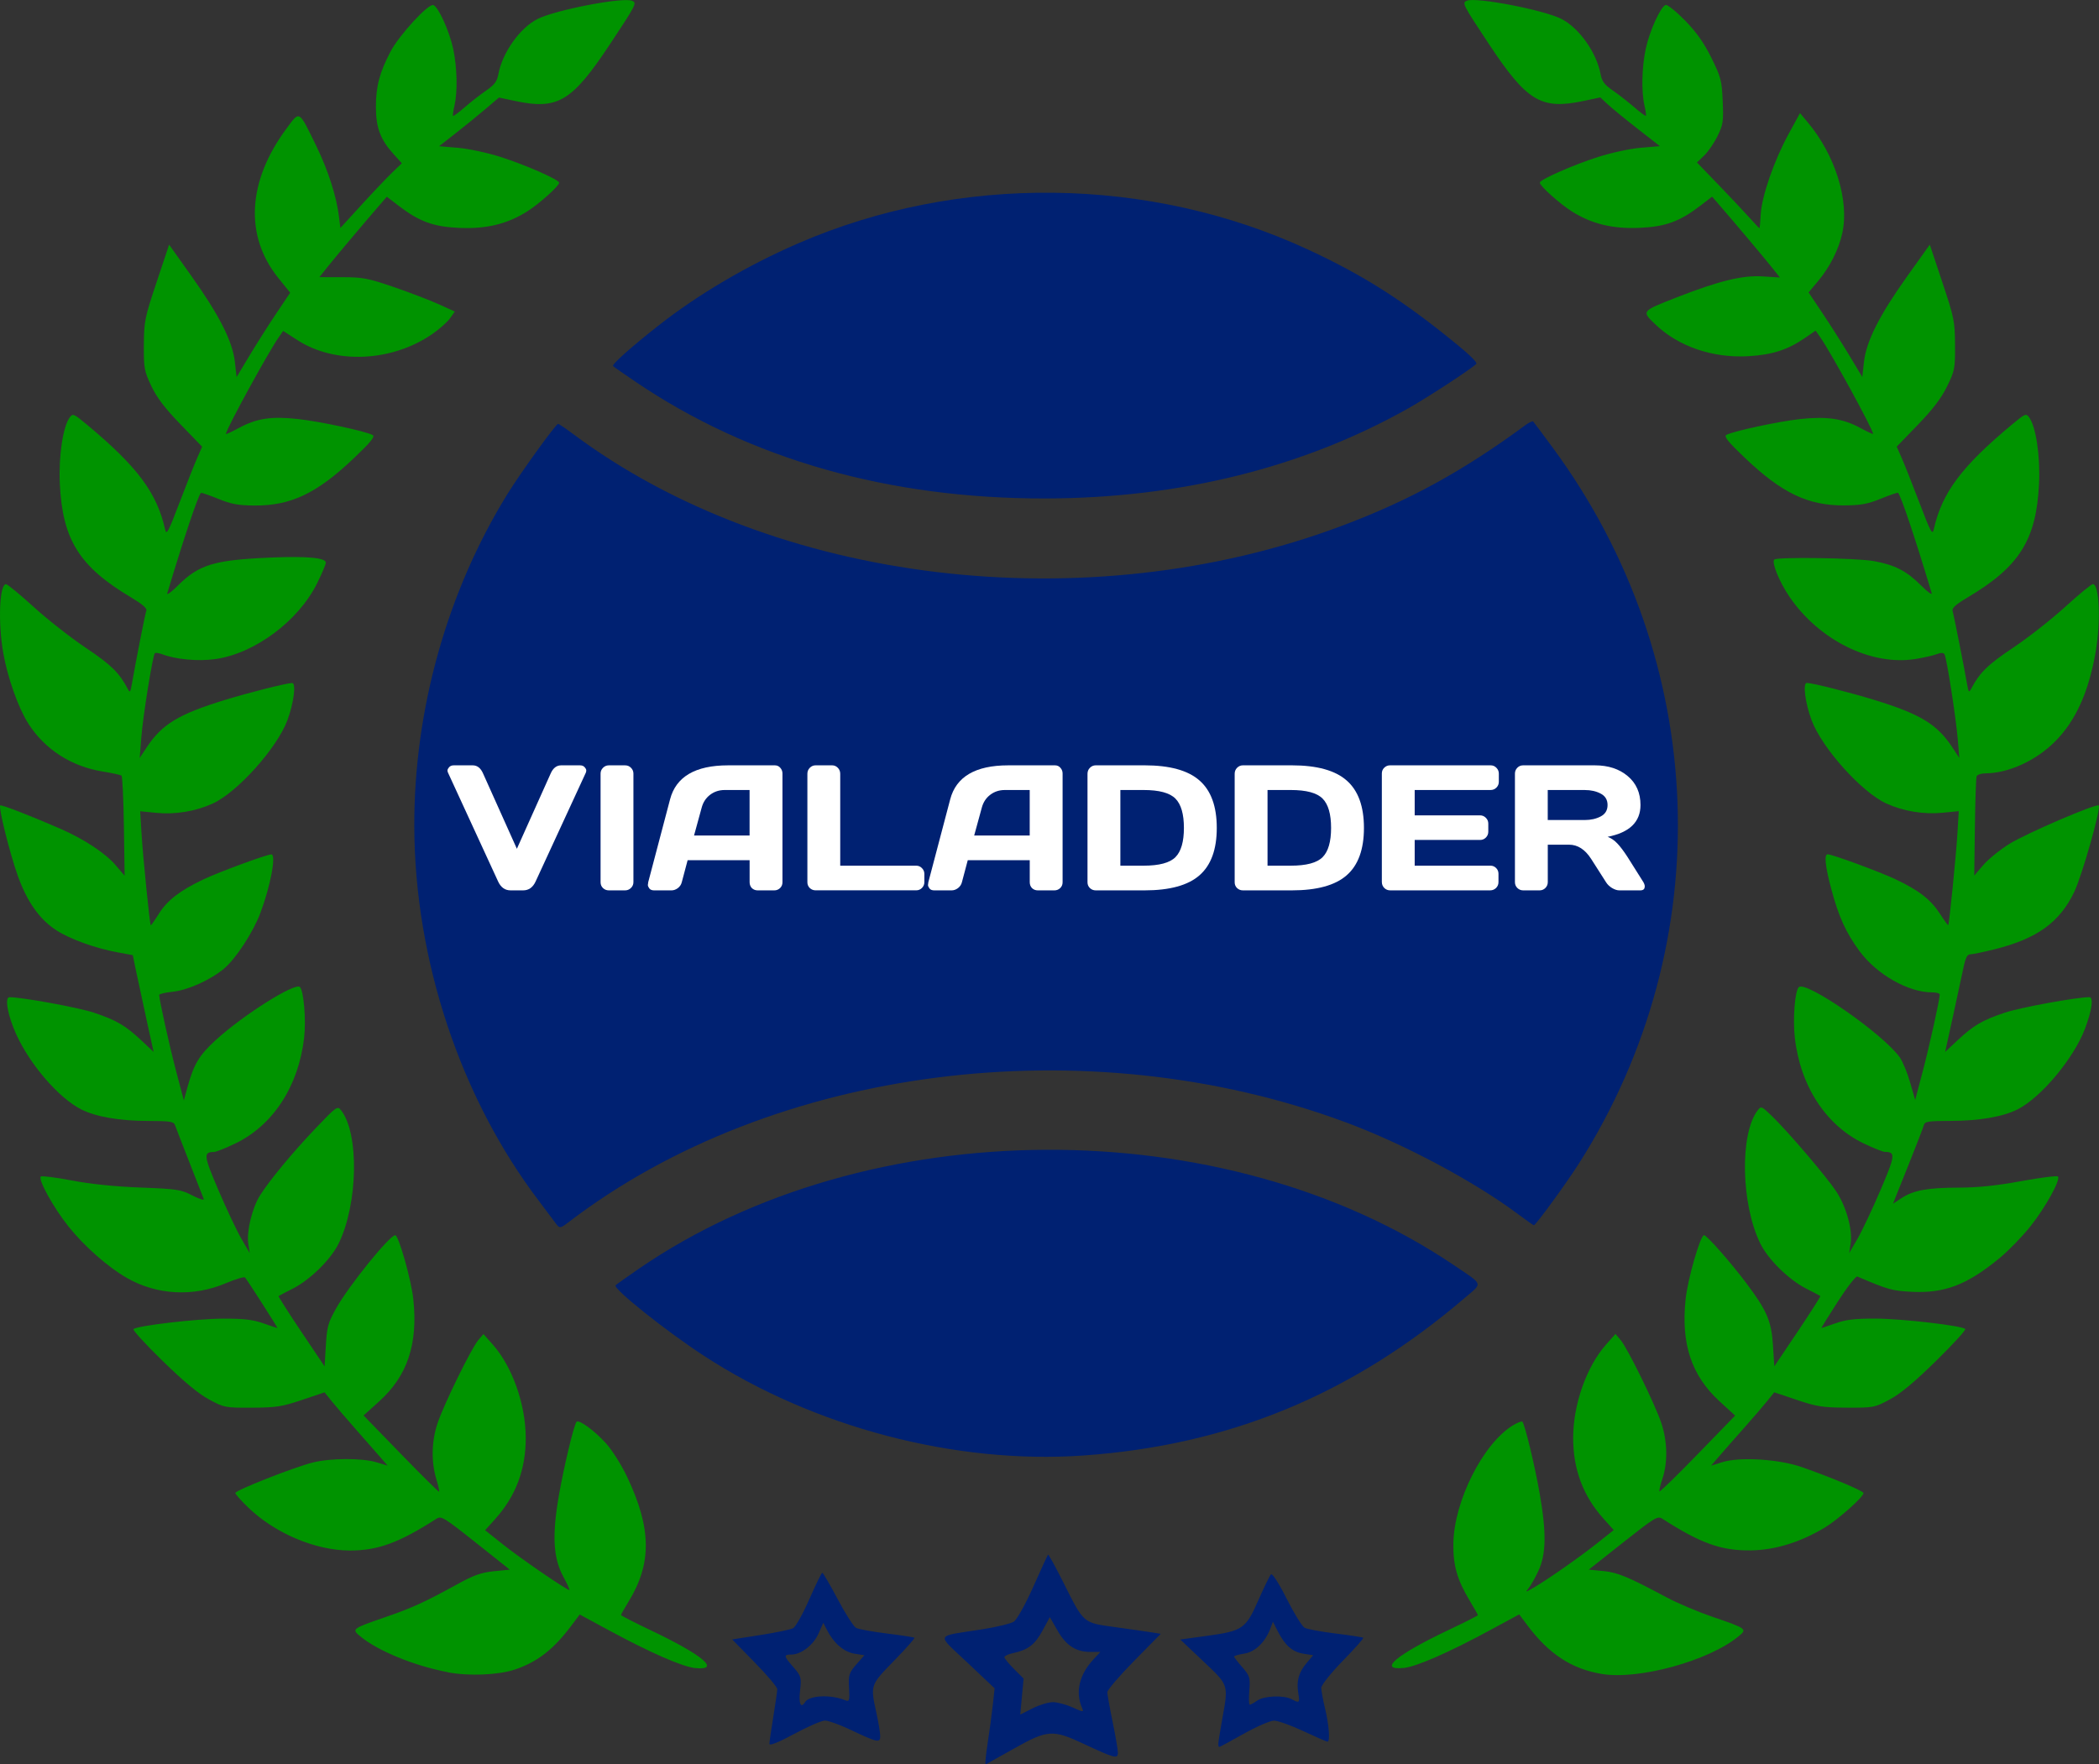 <?xml version="1.0" encoding="UTF-8" standalone="no"?>
<!-- Created with Inkscape (http://www.inkscape.org/) -->

<svg
   width="114.782mm"
   height="96.485mm"
   viewBox="0 0 114.782 96.485"
   version="1.1"
   id="svg14648"
   xml:space="preserve"
   inkscape:version="1.2.2 (732a01da63, 2022-12-09)"
   sodipodi:docname="Vialadder - Logo_v3.svg"
   xmlns:inkscape="http://www.inkscape.org/namespaces/inkscape"
   xmlns:sodipodi="http://sodipodi.sourceforge.net/DTD/sodipodi-0.dtd"
   xmlns="http://www.w3.org/2000/svg"
   xmlns:svg="http://www.w3.org/2000/svg"><rect x="0" y="0" width="114.782" height="96.485" fill="#333333" stroke="none"/><sodipodi:namedview
     id="namedview14650"
     pagecolor="#ffffff"
     bordercolor="#666666"
     borderopacity="1.0"
     inkscape:showpageshadow="2"
     inkscape:pageopacity="0.0"
     inkscape:pagecheckerboard="0"
     inkscape:deskcolor="#d1d1d1"
     inkscape:document-units="mm"
     showgrid="false"
     inkscape:zoom="0.73851712"
     inkscape:cx="-144.2079"
     inkscape:cy="296.54018"
     inkscape:window-width="2194"
     inkscape:window-height="1163"
     inkscape:window-x="1912"
     inkscape:window-y="-8"
     inkscape:window-maximized="1"
     inkscape:current-layer="layer1" /><defs
     id="defs14645" /><g
     inkscape:label="Livello 1"
     inkscape:groupmode="layer"
     id="layer1"
     transform="translate(-50.807,-89.508)"><path
       style="fill:#002172;fill-opacity:1;stroke-width:0.135"
       d="m 130.492,108.357 c -2.911,-2.389 -5.103,-3.787 -8.159,-5.203 -8.684,-4.024 -19.112,-4.148 -27.899,-0.33 -2.78,1.208 -5.452,2.782 -7.632,4.497 -1.492,1.173 -2.555,2.123 -2.47,2.207 0.045,0.045 0.613,0.441 1.262,0.879 6.235,4.215 13.825,6.373 22.367,6.359 7.345,-0.012 14.073,-1.678 19.827,-4.911 1.061,-0.596 3.44,-2.148 3.747,-2.444 0.071,-0.069 -0.306,-0.451 -1.041,-1.055 z m 3.733,4.398 c -3.414,2.514 -6.349,4.123 -10.056,5.513 -13.946,5.231 -31.046,3.18 -42.042,-5.042 -0.396,-0.296 -0.758,-0.539 -0.802,-0.539 -0.121,0 -2.061,2.689 -2.782,3.857 -3.289,5.329 -5.098,11.788 -5.081,18.146 0.02,7.322 2.527,14.857 6.824,20.503 0.34,0.447 0.734,0.971 0.875,1.165 0.253,0.347 0.264,0.346 0.774,-0.044 11.144,-8.506 28.292,-10.696 42.481,-5.426 3.172,1.178 7.017,3.228 9.407,5.016 0.446,0.334 0.835,0.607 0.863,0.607 0.101,0 1.781,-2.303 2.469,-3.386 7.697,-12.108 7.136,-27.487 -1.428,-39.123 -0.557,-0.756 -1.042,-1.406 -1.078,-1.443 -0.036,-0.038 -0.228,0.05 -0.423,0.196 z m -3.92,45.933 c -12.555,-8.485 -32.062,-8.396 -44.567,0.203 -0.65,0.447 -1.22,0.852 -1.268,0.9 -0.169,0.17 2.737,2.492 4.827,3.855 5.982,3.903 13.755,5.946 20.751,5.455 7.967,-0.559 14.68,-3.333 20.863,-8.622 0.988,-0.846 1.047,-0.674 -0.606,-1.791 z"
       id="path665-3-6" /><g
       aria-label="VIALADDER"
       id="text525203-3-3"
       style="font-size:9.764px;line-height:1.25;font-family:Abuse;-inkscape-font-specification:'Abuse, Normal';fill:#ffffff;stroke-width:0.244"><path
         d="m 75.306,131.761 q -0.029,-0.057 -0.029,-0.124 0,-0.071 0.086,-0.172 0.091,-0.105 0.253,-0.105 h 1.044 q 0.372,0 0.567,0.453 l 1.845,4.11 1.845,-4.11 q 0.195,-0.448 0.567,-0.453 h 1.044 q 0.167,0 0.253,0.105 0.086,0.1 0.086,0.172 0,0.067 -0.024,0.124 l -2.746,5.95 q -0.224,0.486 -0.682,0.486 h -0.687 q -0.458,0 -0.682,-0.486 z"
         style="font-family:'Days One';-inkscape-font-specification:'Days One, Normal'"
         id="path586" /><path
         d="m 83.649,137.758 v -5.945 q 0,-0.186 0.133,-0.319 0.133,-0.134 0.319,-0.134 h 0.887 q 0.195,0 0.324,0.134 0.133,0.133 0.133,0.319 v 5.936 q 0,0.186 -0.138,0.319 -0.133,0.129 -0.319,0.129 h -0.887 q -0.186,0 -0.319,-0.124 -0.133,-0.129 -0.133,-0.315 z"
         style="font-family:'Days One';-inkscape-font-specification:'Days One, Normal'"
         id="path588" /><path
         d="m 86.252,137.758 1.197,-4.539 q 0.486,-1.855 3.166,-1.859 h 2.57 q 0.176,0 0.291,0.134 0.119,0.133 0.119,0.31 v 5.955 q 0,0.186 -0.133,0.315 -0.133,0.124 -0.319,0.124 h -0.896 q -0.195,0 -0.324,-0.124 -0.124,-0.129 -0.124,-0.324 v -1.201 h -3.39 l -0.319,1.201 q -0.048,0.195 -0.215,0.324 -0.167,0.124 -0.353,0.124 h -0.939 q -0.186,0 -0.267,-0.105 -0.081,-0.11 -0.081,-0.191 0.005,-0.081 0.019,-0.143 z m 2.508,-2.56 h 3.037 v -2.489 h -1.359 q -0.458,0 -0.801,0.262 -0.339,0.257 -0.458,0.696 z"
         style="font-family:'Days One';-inkscape-font-specification:'Days One, Normal'"
         id="path590" /><path
         d="m 94.958,137.758 v -5.936 q 0,-0.195 0.133,-0.329 0.133,-0.134 0.319,-0.134 h 0.896 q 0.186,0 0.315,0.134 0.133,0.133 0.133,0.329 v 5.025 h 4.153 q 0.186,0 0.315,0.133 0.133,0.134 0.133,0.319 v 0.448 q 0,0.186 -0.133,0.319 -0.129,0.129 -0.315,0.129 h -5.497 q -0.186,0 -0.319,-0.124 -0.133,-0.129 -0.133,-0.315 z"
         style="font-family:'Days One';-inkscape-font-specification:'Days One, Normal'"
         id="path592" /><path
         d="m 101.571,137.758 1.197,-4.539 q 0.486,-1.855 3.166,-1.859 h 2.57 q 0.176,0 0.291,0.134 0.119,0.133 0.119,0.31 v 5.955 q 0,0.186 -0.133,0.315 -0.133,0.124 -0.319,0.124 h -0.896 q -0.195,0 -0.324,-0.124 -0.124,-0.129 -0.124,-0.324 v -1.201 h -3.39 l -0.319,1.201 q -0.048,0.195 -0.215,0.324 -0.167,0.124 -0.353,0.124 h -0.939 q -0.186,0 -0.267,-0.105 -0.081,-0.11 -0.081,-0.191 0.005,-0.081 0.019,-0.143 z m 2.508,-2.56 h 3.037 v -2.489 h -1.359 q -0.458,0 -0.801,0.262 -0.339,0.257 -0.458,0.696 z"
         style="font-family:'Days One';-inkscape-font-specification:'Days One, Normal'"
         id="path594" /><path
         d="m 110.276,137.758 v -5.936 q 0,-0.195 0.133,-0.329 0.134,-0.134 0.319,-0.134 h 2.665 q 2.069,0 3.008,0.83 0.944,0.825 0.944,2.594 0,1.764 -0.944,2.589 -0.939,0.825 -3.008,0.825 h -2.665 q -0.186,0 -0.319,-0.124 -0.133,-0.129 -0.133,-0.315 z m 1.797,-0.911 h 1.268 q 1.282,0 1.745,-0.467 0.462,-0.467 0.462,-1.597 0,-1.135 -0.462,-1.602 -0.462,-0.472 -1.745,-0.472 h -1.268 z"
         style="font-family:'Days One';-inkscape-font-specification:'Days One, Normal'"
         id="path596" /><path
         d="m 118.324,137.758 v -5.936 q 0,-0.195 0.133,-0.329 0.134,-0.134 0.319,-0.134 h 2.665 q 2.069,0 3.008,0.83 0.944,0.825 0.944,2.594 0,1.764 -0.944,2.589 -0.939,0.825 -3.008,0.825 h -2.665 q -0.186,0 -0.319,-0.124 -0.133,-0.129 -0.133,-0.315 z m 1.797,-0.911 h 1.268 q 1.282,0 1.745,-0.467 0.462,-0.467 0.462,-1.597 0,-1.135 -0.462,-1.602 -0.462,-0.472 -1.745,-0.472 h -1.268 z"
         style="font-family:'Days One';-inkscape-font-specification:'Days One, Normal'"
         id="path598" /><path
         d="m 126.372,137.739 v -5.936 q 0,-0.186 0.133,-0.315 0.133,-0.129 0.319,-0.129 h 5.497 q 0.186,0 0.315,0.134 0.133,0.133 0.133,0.319 v 0.448 q 0,0.186 -0.133,0.319 -0.129,0.129 -0.315,0.129 h -4.153 v 1.387 h 3.576 q 0.186,0 0.315,0.134 0.134,0.129 0.134,0.315 v 0.448 q 0,0.186 -0.134,0.319 -0.129,0.129 -0.315,0.129 h -3.576 v 1.406 h 4.143 q 0.181,0 0.31,0.129 0.129,0.129 0.129,0.315 v 0.458 q 0,0.186 -0.133,0.319 -0.134,0.129 -0.319,0.129 h -5.473 q -0.186,0 -0.319,-0.129 -0.133,-0.133 -0.133,-0.329 z"
         style="font-family:'Days One';-inkscape-font-specification:'Days One, Normal'"
         id="path600" /><path
         d="m 140.746,137.992 q 0,0.205 -0.243,0.205 h -1.144 q -0.181,0 -0.4,-0.129 -0.215,-0.133 -0.329,-0.319 l -0.81,-1.268 q -0.501,-0.782 -1.211,-0.782 h -1.163 v 2.05 q 0,0.186 -0.133,0.319 -0.129,0.129 -0.315,0.129 h -0.896 q -0.186,0 -0.319,-0.129 -0.133,-0.133 -0.133,-0.319 v -5.936 q 0,-0.186 0.129,-0.319 0.129,-0.134 0.315,-0.134 h 3.933 q 1.092,0 1.788,0.586 0.701,0.586 0.701,1.583 0,1.387 -1.797,1.74 0.286,0.105 0.529,0.362 0.243,0.253 0.558,0.739 l 0.868,1.378 q 0.076,0.133 0.076,0.243 z m -5.302,-3.642 h 2.031 q 0.491,0 0.863,-0.195 0.377,-0.195 0.377,-0.625 0,-0.429 -0.377,-0.625 -0.372,-0.195 -0.863,-0.195 h -2.031 z"
         style="font-family:'Days One';-inkscape-font-specification:'Days One, Normal'"
         id="path602" /></g><path
       d="m 104.812,184.852 c 0.102,-0.651 0.231,-1.597 0.285,-2.101 l 0.1,-0.918 -1.493,-1.411 c -1.716,-1.622 -1.812,-1.404 0.799,-1.814 0.794,-0.125 1.579,-0.315 1.745,-0.422 0.167,-0.108 0.641,-0.959 1.061,-1.904 0.418,-0.94 0.782,-1.732 0.809,-1.76 0.027,-0.028 0.403,0.654 0.835,1.516 1.14,2.272 1.059,2.202 2.844,2.449 0.832,0.115 1.732,0.244 1.999,0.287 l 0.487,0.078 -1.461,1.485 c -0.804,0.817 -1.461,1.585 -1.461,1.707 0,0.122 0.13,0.853 0.289,1.625 0.159,0.772 0.289,1.53 0.289,1.686 0,0.352 -0.193,0.301 -1.877,-0.489 -1.682,-0.789 -1.966,-0.771 -3.782,0.248 -0.818,0.459 -1.525,0.855 -1.57,0.879 -0.045,0.024 0.003,-0.489 0.103,-1.14 z m 3.577,-2.263 c 0.245,0.002 0.728,0.132 1.074,0.289 0.576,0.261 0.62,0.264 0.518,0.033 -0.383,-0.871 -0.156,-1.831 0.629,-2.671 l 0.371,-0.397 h -0.539 c -0.798,0 -1.338,-0.35 -1.807,-1.171 l -0.418,-0.732 -0.406,0.746 c -0.416,0.764 -0.786,1.045 -1.611,1.223 -0.258,0.056 -0.469,0.154 -0.469,0.22 0,0.065 0.236,0.355 0.525,0.644 l 0.525,0.525 -0.091,0.985 -0.091,0.985 0.673,-0.341 c 0.37,-0.187 0.873,-0.339 1.118,-0.338 z m -15.507,2.28 c 0,-0.105 0.097,-0.775 0.214,-1.49 0.117,-0.715 0.215,-1.389 0.216,-1.498 0.002,-0.109 -0.553,-0.767 -1.232,-1.461 l -1.234,-1.261 1.54,-0.24 c 0.847,-0.132 1.653,-0.3 1.792,-0.375 0.138,-0.074 0.537,-0.785 0.885,-1.581 0.348,-0.795 0.668,-1.448 0.71,-1.449 0.042,-0.002 0.42,0.647 0.841,1.441 0.421,0.794 0.874,1.503 1.007,1.573 0.133,0.071 0.891,0.209 1.685,0.307 0.794,0.098 1.471,0.202 1.505,0.232 0.034,0.03 -0.47,0.598 -1.119,1.263 -1.297,1.329 -1.295,1.323 -0.963,2.832 0.114,0.516 0.209,1.089 0.211,1.273 0.006,0.401 -0.136,0.371 -1.667,-0.355 -0.563,-0.267 -1.172,-0.485 -1.354,-0.485 -0.182,0 -0.94,0.329 -1.684,0.732 -0.845,0.457 -1.353,0.66 -1.353,0.541 z m 1.945,-2.278 c 0.237,-0.384 1.427,-0.433 2.241,-0.092 0.18,0.075 0.208,-0.04 0.168,-0.686 -0.043,-0.696 -0.002,-0.829 0.396,-1.283 l 0.444,-0.506 -0.546,-0.087 c -0.574,-0.092 -1.135,-0.575 -1.498,-1.289 l -0.204,-0.401 -0.262,0.593 c -0.278,0.629 -0.951,1.146 -1.494,1.147 -0.426,0.002 -0.411,0.081 0.125,0.692 0.419,0.477 0.444,0.566 0.36,1.282 -0.083,0.707 0.042,0.999 0.27,0.631 z m 22.602,2.268 c 0.003,-0.099 0.099,-0.7 0.214,-1.335 0.346,-1.917 0.372,-1.839 -1.04,-3.174 l -1.254,-1.186 1.42,-0.195 c 1.999,-0.274 2.158,-0.383 2.844,-1.942 0.314,-0.715 0.628,-1.356 0.697,-1.426 0.072,-0.072 0.44,0.499 0.856,1.329 0.402,0.801 0.845,1.517 0.985,1.592 0.14,0.075 0.904,0.216 1.698,0.314 0.794,0.098 1.471,0.202 1.505,0.232 0.034,0.03 -0.47,0.598 -1.119,1.263 -0.649,0.665 -1.179,1.33 -1.178,1.479 0.003,0.149 0.096,0.66 0.211,1.136 0.217,0.899 0.283,1.805 0.132,1.805 -0.048,0 -0.641,-0.26 -1.319,-0.577 -0.678,-0.318 -1.402,-0.576 -1.609,-0.575 -0.207,0.002 -0.954,0.326 -1.658,0.722 -0.705,0.396 -1.306,0.719 -1.335,0.719 -0.03,0 -0.052,-0.081 -0.049,-0.18 z m 2.134,-2.358 c 0.374,-0.262 1.449,-0.303 1.881,-0.072 0.424,0.227 0.446,0.207 0.357,-0.341 -0.107,-0.659 0.022,-1.122 0.457,-1.639 l 0.359,-0.426 -0.547,-0.087 c -0.593,-0.095 -1.003,-0.459 -1.401,-1.245 l -0.254,-0.502 -0.131,0.353 c -0.28,0.757 -0.832,1.296 -1.423,1.39 -0.314,0.05 -0.571,0.123 -0.571,0.162 0,0.039 0.202,0.301 0.449,0.582 0.408,0.465 0.443,0.581 0.385,1.282 -0.035,0.424 -0.024,0.771 0.024,0.771 0.048,0 0.235,-0.103 0.414,-0.229 z"
       style="fill:#002172;fill-opacity:1;stroke-width:0.144"
       id="path14294-9" /><path
       style="fill:#009300;fill-opacity:1;stroke-width:0.13"
       d="m 75.301,180.951 c -1.849,-0.352 -3.819,-1.158 -4.791,-1.96 -0.486,-0.401 -0.46,-0.421 1.367,-1.05 1.466,-0.505 2.152,-0.818 3.935,-1.799 0.912,-0.501 1.309,-0.642 2.005,-0.712 l 0.868,-0.087 -1.865,-1.482 c -1.717,-1.364 -1.886,-1.468 -2.135,-1.308 -2.055,1.322 -3.224,1.75 -4.761,1.744 -1.879,-0.008 -4.092,-0.947 -5.553,-2.36 -0.382,-0.37 -0.695,-0.724 -0.695,-0.786 0,-0.145 3.194,-1.403 4.225,-1.664 0.973,-0.247 2.703,-0.254 3.498,-0.014 l 0.605,0.182 -0.422,-0.486 c -0.232,-0.267 -0.832,-0.95 -1.333,-1.518 -0.501,-0.568 -1.087,-1.251 -1.302,-1.518 l -0.391,-0.486 -1.237,0.416 c -1.097,0.369 -1.406,0.416 -2.734,0.423 -1.468,0.006 -1.513,-0.002 -2.343,-0.448 -0.584,-0.314 -1.371,-0.967 -2.538,-2.104 -0.931,-0.907 -1.65,-1.692 -1.597,-1.744 0.186,-0.186 3.445,-0.568 4.888,-0.573 1.143,-0.003 1.631,0.053 2.208,0.255 0.407,0.143 0.756,0.26 0.774,0.26 0.038,0 -1.638,-2.617 -1.771,-2.765 -0.048,-0.053 -0.523,0.089 -1.057,0.316 -1.771,0.752 -3.761,0.646 -5.397,-0.288 -1.039,-0.593 -2.349,-1.748 -3.206,-2.826 -0.822,-1.034 -1.666,-2.56 -1.506,-2.721 0.051,-0.051 0.809,0.045 1.686,0.212 1.034,0.198 2.354,0.334 3.761,0.388 2.016,0.078 2.215,0.108 2.846,0.436 0.373,0.194 0.65,0.278 0.615,0.188 -0.035,-0.09 -0.385,-0.984 -0.777,-1.986 -0.393,-1.002 -0.75,-1.925 -0.793,-2.05 -0.069,-0.198 -0.264,-0.228 -1.483,-0.23 -1.55,-0.003 -2.86,-0.23 -3.65,-0.633 -1.225,-0.625 -2.796,-2.442 -3.551,-4.107 -0.463,-1.022 -0.647,-2.027 -0.37,-2.026 0.709,0.002 3.787,0.566 4.624,0.847 1.231,0.413 1.724,0.702 2.597,1.522 l 0.662,0.622 -0.42,-1.919 c -0.231,-1.055 -0.487,-2.246 -0.569,-2.645 l -0.149,-0.727 -0.835,-0.154 c -1.214,-0.224 -2.579,-0.715 -3.335,-1.2 -0.926,-0.594 -1.615,-1.568 -2.126,-3.008 -0.433,-1.217 -1.058,-3.722 -0.954,-3.825 0.057,-0.057 1.676,0.571 3.29,1.275 1.297,0.566 2.459,1.333 3.026,1.996 l 0.488,0.572 -0.04,-2.699 c -0.022,-1.484 -0.081,-2.732 -0.13,-2.773 -0.05,-0.041 -0.52,-0.144 -1.045,-0.229 -1.703,-0.276 -3.147,-1.208 -4.046,-2.609 -0.551,-0.858 -1.14,-2.518 -1.377,-3.877 -0.292,-1.673 -0.208,-3.754 0.151,-3.754 0.082,0 0.762,0.559 1.512,1.242 0.75,0.683 2.035,1.69 2.855,2.239 1.379,0.923 1.829,1.363 2.29,2.243 0.118,0.225 0.145,0.194 0.224,-0.26 0.227,-1.304 0.731,-3.861 0.794,-4.023 0.046,-0.119 -0.233,-0.36 -0.822,-0.71 -2.838,-1.686 -3.761,-3.152 -3.909,-6.211 -0.073,-1.515 0.167,-3.129 0.541,-3.641 0.166,-0.228 0.22,-0.205 0.939,0.394 2.762,2.301 3.829,3.731 4.275,5.728 0.075,0.338 0.17,0.164 0.777,-1.432 0.38,-0.999 0.816,-2.102 0.97,-2.452 l 0.279,-0.635 -1.182,-1.222 c -0.859,-0.888 -1.296,-1.462 -1.597,-2.098 -0.387,-0.817 -0.415,-0.968 -0.408,-2.243 0.008,-1.293 0.045,-1.479 0.694,-3.427 l 0.687,-2.06 1.233,1.735 c 1.526,2.147 2.241,3.565 2.365,4.687 l 0.091,0.822 0.704,-1.172 c 0.387,-0.644 1.047,-1.683 1.466,-2.308 l 0.762,-1.136 -0.653,-0.811 c -1.852,-2.298 -1.686,-5.288 0.453,-8.168 0.735,-0.99 0.656,-1.037 1.633,0.967 0.643,1.319 1.103,2.755 1.237,3.863 l 0.074,0.609 1.151,-1.259 c 0.633,-0.693 1.39,-1.489 1.681,-1.769 l 0.53,-0.51 -0.464,-0.514 c -0.711,-0.787 -0.953,-1.437 -0.954,-2.567 -0.002,-1.123 0.202,-1.892 0.803,-3.033 0.475,-0.901 2.064,-2.627 2.336,-2.537 0.276,0.091 0.883,1.432 1.09,2.406 0.214,1.01 0.242,2.336 0.066,3.096 -0.066,0.284 -0.101,0.536 -0.077,0.56 0.023,0.023 0.315,-0.193 0.647,-0.481 0.332,-0.288 0.86,-0.699 1.172,-0.913 0.445,-0.306 0.587,-0.496 0.658,-0.883 0.218,-1.184 1.176,-2.535 2.147,-3.026 0.967,-0.489 4.631,-1.198 5.155,-0.996 0.29,0.111 0.254,0.184 -1.178,2.347 -2.095,3.165 -2.865,3.63 -5.194,3.137 l -0.897,-0.19 -0.73,0.621 c -0.402,0.342 -1.138,0.941 -1.636,1.331 l -0.906,0.71 1.036,0.087 c 0.579,0.049 1.611,0.271 2.338,0.503 1.367,0.437 3.189,1.241 3.189,1.406 0,0.178 -1.098,1.162 -1.757,1.576 -1.087,0.682 -2.217,0.956 -3.685,0.895 -1.425,-0.06 -2.205,-0.343 -3.337,-1.212 l -0.643,-0.494 -0.398,0.46 c -0.878,1.015 -2.381,2.799 -2.823,3.352 l -0.468,0.586 1.251,0.002 c 1.123,0.002 1.411,0.057 2.819,0.54 0.862,0.296 1.966,0.718 2.452,0.938 l 0.884,0.401 -0.267,0.375 c -0.147,0.206 -0.583,0.593 -0.971,0.859 -2.213,1.524 -5.309,1.661 -7.375,0.325 l -0.773,-0.499 -0.246,0.352 c -0.583,0.833 -2.887,5.05 -2.887,5.283 0,0.03 0.314,-0.115 0.698,-0.322 0.982,-0.532 1.774,-0.654 3.229,-0.497 1.201,0.13 3.73,0.671 4.099,0.877 0.146,0.082 -0.094,0.378 -1.03,1.269 -2.015,1.919 -3.449,2.601 -5.434,2.585 -0.898,-0.007 -1.274,-0.077 -1.994,-0.371 -0.488,-0.199 -0.908,-0.342 -0.933,-0.317 -0.16,0.16 -0.912,2.402 -1.84,5.484 -0.038,0.127 0.22,-0.058 0.573,-0.411 1.153,-1.153 1.986,-1.406 5.045,-1.537 2.008,-0.086 3.053,0.008 3.053,0.275 0,0.093 -0.215,0.602 -0.478,1.131 -1.03,2.074 -3.423,3.85 -5.586,4.147 -0.927,0.127 -2.135,0.016 -2.87,-0.263 -0.19,-0.072 -0.377,-0.1 -0.415,-0.061 -0.118,0.118 -0.649,3.418 -0.742,4.61 l -0.088,1.12 0.386,-0.586 c 0.828,-1.256 1.74,-1.81 4.26,-2.584 1.355,-0.416 3.387,-0.928 3.69,-0.93 0.229,-9.5e-4 0.09,1.097 -0.259,2.034 -0.565,1.52 -2.732,3.938 -4.082,4.556 -0.936,0.428 -2.046,0.611 -3.09,0.509 l -0.878,-0.086 0.073,1.212 c 0.075,1.244 0.448,4.96 0.504,5.021 0.017,0.019 0.212,-0.256 0.432,-0.61 0.464,-0.747 1.159,-1.286 2.443,-1.895 0.868,-0.412 3.468,-1.369 3.719,-1.369 0.281,0 -0.043,1.726 -0.604,3.216 -0.394,1.048 -1.348,2.504 -1.988,3.035 -0.746,0.62 -1.98,1.174 -2.801,1.259 -0.406,0.042 -0.738,0.12 -0.738,0.174 0,0.261 0.572,2.837 0.937,4.215 l 0.41,1.551 0.213,-0.77 c 0.339,-1.221 0.629,-1.701 1.529,-2.525 1.489,-1.365 4.344,-3.165 4.605,-2.904 0.209,0.209 0.342,1.781 0.233,2.754 -0.298,2.659 -1.698,4.812 -3.774,5.807 -0.526,0.252 -1.046,0.459 -1.155,0.46 -0.593,0.006 -0.573,0.182 0.246,2.098 0.44,1.029 1.004,2.222 1.253,2.652 l 0.454,0.781 -0.08,-0.531 c -0.1,-0.659 0.216,-1.951 0.64,-2.624 0.527,-0.835 1.811,-2.384 3.049,-3.679 1.144,-1.196 1.189,-1.228 1.386,-0.976 0.997,1.27 0.926,5.121 -0.133,7.284 -0.432,0.882 -1.569,1.996 -2.531,2.479 -0.39,0.196 -0.729,0.374 -0.753,0.395 -0.024,0.021 0.532,0.896 1.237,1.944 l 1.28,1.906 0.067,-1.147 c 0.059,-1.025 0.12,-1.241 0.568,-2.04 0.696,-1.24 2.918,-3.988 3.226,-3.988 0.187,0 0.877,2.44 0.989,3.496 0.259,2.458 -0.321,4.193 -1.868,5.59 l -0.852,0.769 2.045,2.106 c 1.125,1.158 2.064,2.087 2.087,2.064 0.023,-0.023 -0.045,-0.333 -0.153,-0.687 -0.287,-0.95 -0.264,-2.068 0.064,-3.053 0.345,-1.036 1.852,-4.11 2.234,-4.556 l 0.279,-0.325 0.513,0.578 c 1.063,1.198 1.795,3.269 1.799,5.09 0.003,1.733 -0.542,3.188 -1.663,4.436 l -0.559,0.622 1.014,0.807 c 0.946,0.752 3.44,2.462 3.591,2.462 0.037,0 -0.114,-0.335 -0.335,-0.744 -0.546,-1.008 -0.613,-2.246 -0.238,-4.411 0.274,-1.582 0.831,-3.905 0.969,-4.043 0.135,-0.135 0.978,0.48 1.6,1.167 0.348,0.384 0.852,1.183 1.167,1.848 1.338,2.822 1.357,4.737 0.069,6.83 -0.223,0.362 -0.405,0.687 -0.405,0.721 0,0.034 0.718,0.403 1.595,0.82 2.878,1.367 3.889,2.218 2.472,2.082 -0.7,-0.067 -2.462,-0.839 -4.773,-2.09 l -1.552,-0.84 -0.45,0.599 c -0.982,1.309 -1.851,1.987 -3.086,2.407 -0.888,0.303 -2.531,0.372 -3.67,0.155 z m 63.094,0.095 c -1.647,-0.276 -2.881,-1.083 -4.062,-2.657 l -0.45,-0.599 -1.552,0.84 c -2.311,1.251 -4.073,2.022 -4.773,2.09 -1.417,0.136 -0.406,-0.715 2.472,-2.082 0.877,-0.416 1.595,-0.779 1.595,-0.806 0,-0.027 -0.203,-0.385 -0.451,-0.797 -0.683,-1.135 -0.909,-1.925 -0.891,-3.123 0.034,-2.307 1.61,-5.443 3.242,-6.451 0.251,-0.155 0.49,-0.249 0.531,-0.208 0.135,0.135 0.689,2.434 0.953,3.957 0.368,2.117 0.347,3.293 -0.075,4.199 -0.183,0.394 -0.432,0.829 -0.552,0.968 -0.187,0.216 -0.143,0.208 0.302,-0.054 0.812,-0.478 2.515,-1.671 3.486,-2.443 l 0.883,-0.702 -0.557,-0.62 c -1.12,-1.245 -1.665,-2.701 -1.662,-4.434 0.003,-1.821 0.736,-3.892 1.799,-5.09 l 0.513,-0.578 0.279,0.325 c 0.382,0.446 1.889,3.52 2.234,4.556 0.334,1.003 0.353,2.161 0.051,3.052 -0.115,0.34 -0.184,0.643 -0.153,0.674 0.031,0.031 0.974,-0.889 2.096,-2.044 l 2.039,-2.1 -0.847,-0.776 c -1.545,-1.415 -2.12,-3.144 -1.861,-5.593 0.117,-1.106 0.805,-3.496 1.007,-3.496 0.151,0 1.436,1.458 2.316,2.628 1.121,1.49 1.373,2.078 1.455,3.4 l 0.071,1.147 1.28,-1.906 c 0.704,-1.048 1.261,-1.923 1.237,-1.944 -0.024,-0.021 -0.363,-0.199 -0.753,-0.395 -0.962,-0.483 -2.099,-1.598 -2.531,-2.479 -1.054,-2.153 -1.129,-5.99 -0.142,-7.278 0.188,-0.246 0.215,-0.235 0.793,0.325 0.881,0.854 2.963,3.293 3.494,4.093 0.556,0.837 0.911,2.108 0.798,2.854 l -0.08,0.531 0.454,-0.781 c 0.25,-0.43 0.814,-1.623 1.253,-2.652 0.818,-1.915 0.839,-2.092 0.246,-2.098 -0.109,-9.5e-4 -0.629,-0.208 -1.155,-0.46 -2.076,-0.995 -3.478,-3.152 -3.773,-5.804 -0.114,-1.023 0.006,-2.532 0.217,-2.744 0.382,-0.382 4.61,2.554 5.522,3.836 0.159,0.223 0.414,0.839 0.566,1.368 l 0.278,0.963 0.408,-1.543 c 0.374,-1.417 0.935,-3.95 0.935,-4.225 0,-0.064 -0.194,-0.116 -0.432,-0.116 -1.288,0 -3.005,-0.976 -3.943,-2.24 -0.747,-1.008 -1.146,-1.881 -1.556,-3.413 -0.33,-1.23 -0.4,-1.896 -0.199,-1.896 0.251,0 2.85,0.957 3.719,1.369 1.275,0.605 1.918,1.104 2.417,1.874 0.236,0.364 0.442,0.647 0.459,0.629 0.055,-0.06 0.429,-3.793 0.503,-5.019 l 0.073,-1.212 -0.878,0.086 c -1.044,0.102 -2.154,-0.081 -3.09,-0.509 -1.35,-0.618 -3.517,-3.036 -4.082,-4.556 -0.349,-0.937 -0.489,-2.035 -0.259,-2.034 0.303,0.002 2.335,0.514 3.69,0.93 2.519,0.774 3.43,1.327 4.261,2.584 l 0.387,0.586 -0.08,-0.976 c -0.099,-1.206 -0.61,-4.495 -0.728,-4.686 -0.06,-0.098 -0.192,-0.1 -0.436,-0.008 -0.192,0.073 -0.71,0.191 -1.151,0.262 -2.419,0.39 -5.276,-1.024 -6.899,-3.413 -0.545,-0.803 -0.98,-1.869 -0.826,-2.023 0.157,-0.156 4.515,-0.089 5.457,0.084 1.15,0.211 1.78,0.538 2.58,1.338 0.354,0.354 0.611,0.539 0.573,0.411 -0.928,-3.082 -1.68,-5.324 -1.839,-5.484 -0.025,-0.025 -0.445,0.118 -0.933,0.317 -0.72,0.294 -1.097,0.364 -1.994,0.371 -1.985,0.015 -3.419,-0.667 -5.434,-2.585 -0.936,-0.891 -1.176,-1.187 -1.03,-1.269 0.366,-0.205 2.893,-0.747 4.056,-0.87 1.447,-0.153 2.326,-0.023 3.259,0.483 0.391,0.212 0.711,0.36 0.711,0.33 0,-0.234 -2.306,-4.452 -2.892,-5.289 l -0.251,-0.358 -0.597,0.411 c -0.932,0.641 -1.793,0.916 -3.095,0.988 -1.943,0.108 -3.812,-0.533 -5.068,-1.736 -0.769,-0.737 -0.785,-0.718 1.166,-1.481 2.302,-0.9 3.598,-1.217 4.689,-1.147 l 0.955,0.061 -0.479,-0.598 c -0.451,-0.563 -1.951,-2.345 -2.833,-3.364 l -0.398,-0.46 -0.643,0.494 c -1.132,0.869 -1.912,1.152 -3.337,1.212 -1.467,0.061 -2.597,-0.213 -3.685,-0.895 -0.66,-0.414 -1.757,-1.398 -1.757,-1.576 0,-0.166 1.822,-0.969 3.189,-1.406 0.728,-0.233 1.759,-0.455 2.34,-0.503 l 1.038,-0.087 -1.233,-0.962 c -0.678,-0.529 -1.411,-1.129 -1.629,-1.333 l -0.396,-0.371 -0.906,0.192 c -2.339,0.495 -3.106,0.033 -5.203,-3.135 -1.432,-2.163 -1.468,-2.235 -1.178,-2.347 0.524,-0.201 4.188,0.507 5.155,0.996 0.971,0.491 1.929,1.842 2.147,3.026 0.071,0.387 0.212,0.576 0.658,0.883 0.312,0.215 0.839,0.626 1.172,0.913 0.332,0.288 0.624,0.504 0.647,0.481 0.023,-0.023 -0.011,-0.275 -0.077,-0.56 -0.176,-0.759 -0.148,-2.086 0.066,-3.096 0.206,-0.974 0.814,-2.315 1.09,-2.406 0.097,-0.032 0.57,0.346 1.053,0.839 0.635,0.649 1.034,1.214 1.446,2.044 0.525,1.06 0.573,1.241 0.622,2.372 0.049,1.113 0.023,1.287 -0.283,1.912 -0.185,0.378 -0.514,0.858 -0.731,1.066 l -0.395,0.378 1.14,1.18 c 0.627,0.649 1.39,1.458 1.695,1.798 0.305,0.34 0.568,0.618 0.584,0.618 0.016,-2.6e-4 0.047,-0.337 0.068,-0.748 0.051,-0.984 0.725,-2.936 1.515,-4.385 l 0.634,-1.163 0.421,0.502 c 1.503,1.791 2.278,4.264 1.895,6.049 -0.193,0.898 -0.68,1.866 -1.33,2.64 l -0.517,0.615 0.765,1.142 c 0.421,0.628 1.082,1.669 1.469,2.313 l 0.704,1.172 0.091,-0.822 c 0.125,-1.131 0.845,-2.558 2.363,-4.685 l 1.237,-1.733 0.686,2.058 c 0.649,1.947 0.686,2.132 0.693,3.426 0.008,1.302 -0.014,1.412 -0.438,2.275 -0.316,0.643 -0.781,1.253 -1.597,2.097 l -1.152,1.191 0.279,0.635 c 0.153,0.349 0.59,1.453 0.97,2.452 0.607,1.596 0.701,1.77 0.777,1.432 0.446,-1.997 1.513,-3.427 4.275,-5.728 0.719,-0.599 0.773,-0.621 0.939,-0.394 0.375,0.512 0.615,2.126 0.541,3.641 -0.148,3.058 -1.071,4.525 -3.905,6.208 -0.656,0.39 -0.871,0.584 -0.821,0.746 0.07,0.229 0.639,3.101 0.791,3.99 0.078,0.454 0.105,0.486 0.223,0.26 0.46,-0.88 0.91,-1.321 2.29,-2.243 0.82,-0.548 2.104,-1.556 2.854,-2.239 0.75,-0.683 1.431,-1.242 1.512,-1.242 0.36,0 0.442,2.054 0.149,3.727 -0.383,2.187 -1.088,3.742 -2.209,4.872 -1.042,1.05 -2.555,1.743 -3.813,1.748 -0.235,9.2e-4 -0.453,0.075 -0.485,0.164 -0.032,0.089 -0.074,1.348 -0.094,2.796 l -0.036,2.634 0.493,-0.577 c 0.271,-0.317 0.915,-0.84 1.432,-1.161 0.928,-0.577 4.761,-2.224 4.885,-2.1 0.135,0.135 -0.908,3.818 -1.336,4.718 -0.792,1.669 -2.039,2.568 -4.36,3.147 -0.604,0.151 -1.201,0.274 -1.325,0.274 -0.171,0 -0.264,0.183 -0.381,0.748 -0.085,0.412 -0.344,1.613 -0.576,2.67 l -0.422,1.921 0.665,-0.624 c 0.875,-0.822 1.368,-1.111 2.599,-1.524 0.837,-0.281 3.915,-0.845 4.624,-0.847 0.239,-7.8e-4 0.137,0.727 -0.243,1.731 -0.611,1.614 -2.39,3.745 -3.671,4.399 -0.798,0.407 -2.104,0.634 -3.666,0.636 -1.236,0.002 -1.419,0.031 -1.471,0.231 -0.033,0.126 -0.427,1.145 -0.876,2.265 l -0.816,2.036 0.465,-0.306 c 0.658,-0.432 1.417,-0.572 3.128,-0.576 1.045,-0.002 2.065,-0.108 3.413,-0.354 1.057,-0.193 1.965,-0.308 2.017,-0.256 0.163,0.163 -0.675,1.682 -1.503,2.724 -0.436,0.549 -1.19,1.326 -1.674,1.726 -1.786,1.477 -3.023,1.951 -4.838,1.855 -1.063,-0.056 -1.267,-0.114 -2.956,-0.834 -0.079,-0.034 -0.561,0.586 -1.07,1.377 -0.509,0.791 -0.911,1.439 -0.892,1.439 0.018,0 0.367,-0.117 0.774,-0.26 0.577,-0.203 1.065,-0.259 2.208,-0.255 1.425,0.005 4.701,0.386 4.883,0.568 0.05,0.05 -0.669,0.835 -1.597,1.746 -1.181,1.159 -1.942,1.792 -2.534,2.109 -0.829,0.444 -0.876,0.453 -2.343,0.446 -1.327,-0.006 -1.637,-0.054 -2.734,-0.423 l -1.237,-0.416 -0.391,0.486 c -0.215,0.267 -0.801,0.947 -1.302,1.511 -0.501,0.564 -1.102,1.247 -1.335,1.519 l -0.423,0.494 0.619,-0.192 c 0.954,-0.296 3.086,-0.164 4.329,0.269 1.605,0.559 3.384,1.308 3.384,1.424 1.3e-4,0.214 -1.404,1.461 -2.138,1.899 -1.347,0.803 -2.716,1.221 -4.045,1.235 -1.605,0.017 -2.73,-0.388 -4.826,-1.736 -0.248,-0.16 -0.419,-0.055 -2.142,1.308 l -1.872,1.481 0.787,0.076 c 0.795,0.077 1.351,0.308 3.496,1.454 0.573,0.306 1.686,0.777 2.473,1.047 1.896,0.649 1.921,0.668 1.432,1.071 -1.627,1.342 -5.459,2.394 -7.485,2.055 z"
       id="path14906"
       sodipodi:nodetypes="csssscsscsssccssscscssscsscsssssssssscsscsscsccssssssccssssssssccscsscsscsscscsscsscsssccsscscssscsssssssscsscsssssscssccsscscscsssssccsccssscsscscssscsscccssscsssscssssscssccsscsscccscssscscccscscscsscscssssscscsscccscscssssssssscscscscssssscssssccscsssssccsscsscsscsssssssssscssssssccssssssscssssssssscssssscsscsssssscsscssssssssccssscsscssssscssscssccscsccsccsssssssccsssssccccsssssscscsssssssscscssssssssscssssscssscssssssscsssscc" /></g></svg>
